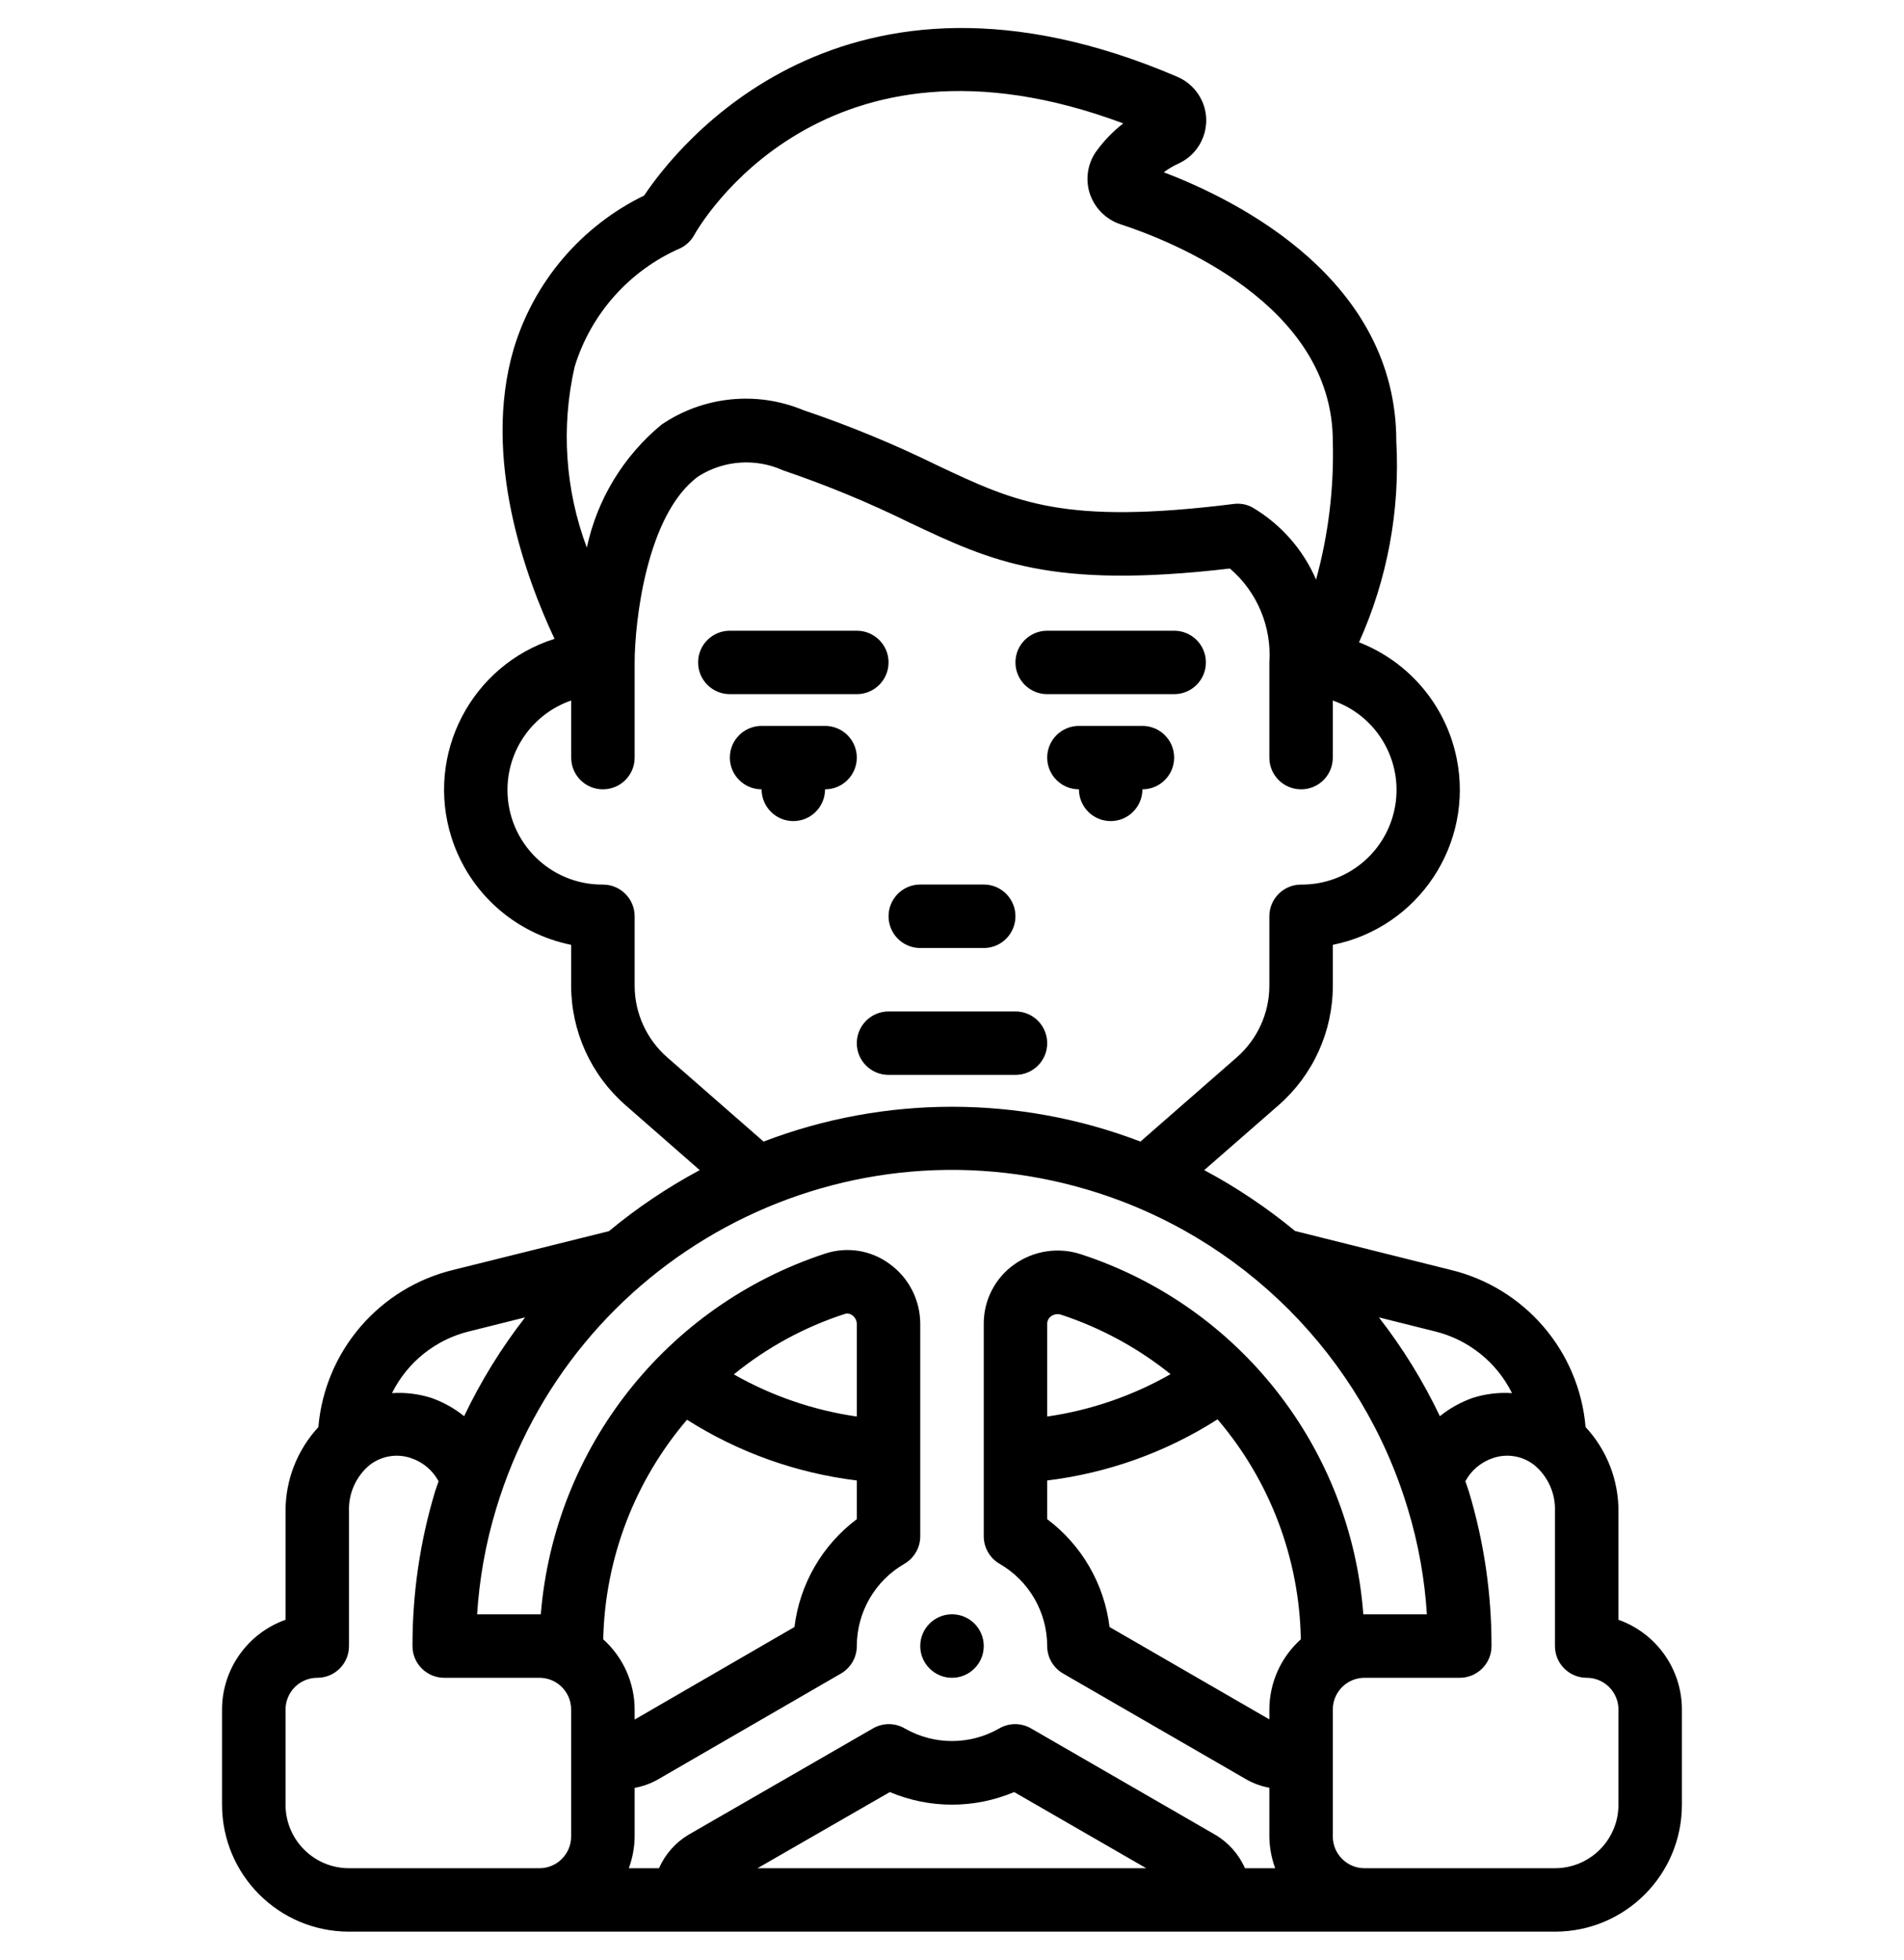 <svg width="34" height="35" viewBox="0 0 34 35" fill="none" xmlns="http://www.w3.org/2000/svg">
<g clip-path="url(#clip0_601_390)">
<path d="M18.7 18.632C18.7 18.319 18.447 18.065 18.134 18.065H15.867C15.554 18.065 15.3 18.319 15.3 18.632C15.3 18.945 15.554 19.198 15.867 19.198H18.134C18.447 19.198 18.7 18.945 18.7 18.632Z" fill="black"/>
<path d="M14.733 12.965H13.6C13.287 12.965 13.033 13.218 13.033 13.531C13.033 13.844 13.287 14.098 13.6 14.098C13.6 14.411 13.854 14.665 14.166 14.665C14.479 14.665 14.733 14.411 14.733 14.098C15.046 14.098 15.3 13.844 15.3 13.531C15.3 13.218 15.046 12.965 14.733 12.965Z" fill="black"/>
<path d="M20.4 12.965H19.267C18.954 12.965 18.7 13.218 18.7 13.531C18.7 13.844 18.954 14.098 19.267 14.098C19.267 14.411 19.52 14.665 19.834 14.665C20.146 14.665 20.4 14.411 20.4 14.098C20.713 14.098 20.967 13.844 20.967 13.531C20.967 13.218 20.713 12.965 20.4 12.965Z" fill="black"/>
<path d="M16.433 16.932H17.567C17.88 16.932 18.133 16.678 18.133 16.365C18.133 16.052 17.88 15.798 17.567 15.798H16.433C16.12 15.798 15.867 16.052 15.867 16.365C15.867 16.678 16.12 16.932 16.433 16.932Z" fill="black"/>
<path d="M15.3 12.398C15.613 12.398 15.867 12.144 15.867 11.831C15.867 11.518 15.613 11.265 15.3 11.265H13.033C12.72 11.265 12.466 11.518 12.466 11.831C12.466 12.144 12.72 12.398 13.033 12.398H15.3Z" fill="black"/>
<path d="M18.7 12.398H20.967C21.28 12.398 21.534 12.144 21.534 11.831C21.534 11.518 21.28 11.265 20.967 11.265H18.7C18.387 11.265 18.133 11.518 18.133 11.831C18.133 12.144 18.387 12.398 18.7 12.398Z" fill="black"/>
<path d="M6.232 34.5H27.768C29.02 34.5 30.034 33.485 30.034 32.233V30.533C30.034 29.813 29.58 29.171 28.901 28.93V26.995C28.904 26.436 28.694 25.897 28.314 25.488C28.198 24.127 27.223 22.994 25.894 22.678L23.126 21.986C22.623 21.571 22.08 21.206 21.504 20.899L22.83 19.741C23.448 19.201 23.802 18.421 23.8 17.601V16.875C25.331 16.567 26.321 15.076 26.012 13.546C25.822 12.603 25.165 11.821 24.268 11.472C24.775 10.345 25.003 9.114 24.934 7.881C24.934 5.006 22.138 3.593 20.781 3.077C20.862 3.017 20.95 2.965 21.041 2.923C21.468 2.73 21.657 2.228 21.464 1.801C21.375 1.607 21.217 1.453 21.02 1.37C15.036 -1.195 12.066 2.647 11.503 3.492C10.376 4.041 9.53 5.037 9.171 6.239C8.605 8.183 9.39 10.319 9.902 11.41C8.414 11.882 7.591 13.472 8.063 14.96C8.374 15.939 9.192 16.672 10.199 16.875V17.601C10.199 18.42 10.553 19.2 11.17 19.739L12.495 20.899C11.92 21.207 11.377 21.572 10.874 21.989L8.106 22.678C6.777 22.995 5.801 24.128 5.685 25.489C5.306 25.899 5.096 26.437 5.099 26.995V28.93C4.42 29.171 3.966 29.813 3.965 30.533V32.233C3.966 33.485 4.98 34.5 6.232 34.5ZM15.3 25.3C14.527 25.188 13.783 24.933 13.104 24.547C13.693 24.067 14.365 23.701 15.087 23.467C15.133 23.453 15.182 23.462 15.219 23.491C15.268 23.526 15.298 23.582 15.3 23.642V25.3ZM12.268 25.357C13.185 25.94 14.221 26.31 15.3 26.442V27.133C14.682 27.597 14.28 28.293 14.187 29.059L11.333 30.712V30.533C11.332 30.055 11.128 29.599 10.772 29.279C10.803 27.839 11.332 26.453 12.268 25.357ZM11.333 32.8V31.932C11.474 31.907 11.61 31.858 11.736 31.789L15.017 29.89C15.192 29.789 15.3 29.602 15.3 29.4C15.301 28.793 15.625 28.233 16.15 27.93C16.325 27.829 16.433 27.641 16.433 27.439V23.642C16.432 23.219 16.229 22.823 15.887 22.575C15.558 22.331 15.131 22.261 14.741 22.388C11.903 23.316 9.899 25.857 9.657 28.833C9.648 28.833 9.641 28.833 9.633 28.833H8.52C8.56 28.199 8.672 27.571 8.855 26.963C10.2 22.465 14.936 19.908 19.435 21.253C22.179 22.073 24.326 24.221 25.145 26.966C25.328 27.573 25.441 28.2 25.48 28.833H24.367C24.36 28.833 24.353 28.833 24.345 28.833C24.123 25.869 22.137 23.331 19.312 22.405C18.906 22.268 18.459 22.335 18.111 22.584C17.767 22.828 17.564 23.225 17.567 23.648V27.439C17.567 27.642 17.675 27.829 17.85 27.93C18.375 28.233 18.699 28.793 18.7 29.4C18.7 29.602 18.808 29.789 18.984 29.89L22.27 31.789C22.394 31.857 22.528 31.905 22.667 31.93V32.8C22.669 32.993 22.704 33.185 22.771 33.367H22.231C22.121 33.116 21.934 32.906 21.698 32.768L18.411 30.87C18.234 30.767 18.015 30.769 17.839 30.873C17.319 31.17 16.681 31.17 16.161 30.873C15.985 30.769 15.766 30.767 15.589 30.87L12.292 32.771C12.06 32.911 11.877 33.119 11.768 33.367H11.229C11.296 33.185 11.331 32.993 11.333 32.8ZM18.7 26.442C19.783 26.31 20.823 25.937 21.742 25.35C22.679 26.448 23.204 27.837 23.229 29.279C22.873 29.598 22.668 30.054 22.667 30.533V30.709L19.813 29.059C19.72 28.293 19.318 27.597 18.7 27.133V26.442ZM18.7 25.3V23.647C18.699 23.591 18.726 23.539 18.772 23.507C18.825 23.47 18.893 23.461 18.954 23.483C19.662 23.717 20.322 24.076 20.903 24.543C20.223 24.931 19.475 25.188 18.7 25.3ZM20.468 33.367H13.527L15.89 32.007C16.599 32.307 17.4 32.307 18.11 32.007L20.468 33.367ZM28.901 30.533V32.233C28.901 32.859 28.393 33.367 27.767 33.367H24.367C24.054 33.367 23.8 33.113 23.8 32.8V30.533C23.8 30.22 24.054 29.966 24.367 29.966H26.067C26.38 29.966 26.634 29.713 26.634 29.4C26.636 28.466 26.5 27.537 26.231 26.643C26.212 26.58 26.188 26.519 26.167 26.456C26.272 26.26 26.449 26.112 26.66 26.042C26.91 25.956 27.187 26.002 27.396 26.165C27.643 26.369 27.78 26.676 27.767 26.995V29.4C27.767 29.713 28.021 29.966 28.334 29.966C28.647 29.966 28.901 30.22 28.901 30.533ZM27 24.882C26.765 24.866 26.529 24.895 26.304 24.965C26.09 25.04 25.889 25.151 25.712 25.294C25.414 24.668 25.049 24.076 24.623 23.529L25.619 23.778C26.22 23.924 26.726 24.328 27 24.882ZM10.261 6.552C10.551 5.603 11.242 4.828 12.152 4.432C12.254 4.381 12.339 4.301 12.395 4.201C12.489 4.031 14.698 0.201 20.058 2.204C19.883 2.34 19.728 2.499 19.596 2.676C19.429 2.892 19.377 3.175 19.454 3.437C19.535 3.704 19.74 3.915 20.004 4.004C20.895 4.294 23.8 5.428 23.8 7.881C23.823 8.715 23.722 9.548 23.501 10.352C23.267 9.809 22.865 9.355 22.354 9.057C22.254 9.006 22.141 8.986 22.03 9.001C18.998 9.379 18.145 8.977 16.734 8.31C15.96 7.93 15.162 7.601 14.345 7.325C13.512 6.979 12.559 7.076 11.813 7.584C11.133 8.145 10.663 8.919 10.479 9.781C10.092 8.749 10.017 7.627 10.261 6.552ZM11.915 18.885C11.545 18.561 11.332 18.093 11.333 17.601V16.365C11.333 16.052 11.079 15.799 10.766 15.799C9.833 15.806 9.07 15.056 9.062 14.123C9.056 13.397 9.514 12.749 10.2 12.511V13.532C10.2 13.845 10.453 14.098 10.766 14.098C11.079 14.098 11.333 13.845 11.333 13.532V11.832C11.333 11.135 11.538 9.181 12.475 8.505C12.93 8.218 13.498 8.18 13.987 8.402C14.761 8.665 15.516 8.977 16.249 9.338C17.706 10.026 18.765 10.528 21.963 10.154C22.449 10.571 22.71 11.193 22.667 11.832V13.532C22.667 13.845 22.921 14.098 23.234 14.098C23.547 14.098 23.8 13.845 23.8 13.532V12.512C24.683 12.817 25.15 13.779 24.845 14.661C24.608 15.347 23.959 15.805 23.234 15.799C22.921 15.799 22.667 16.052 22.667 16.365V17.601C22.668 18.093 22.455 18.561 22.085 18.885L20.365 20.389C18.198 19.56 15.802 19.56 13.635 20.389L11.915 18.885ZM8.381 23.778L9.377 23.529C8.951 24.076 8.586 24.668 8.288 25.294C8.111 25.151 7.911 25.04 7.696 24.965C7.471 24.895 7.235 24.866 7 24.882C7.274 24.328 7.78 23.924 8.381 23.778ZM5.099 30.533C5.099 30.22 5.353 29.966 5.666 29.966C5.979 29.966 6.232 29.713 6.232 29.4V26.995C6.22 26.676 6.356 26.369 6.602 26.165C6.812 26.003 7.088 25.956 7.339 26.042C7.55 26.112 7.726 26.26 7.832 26.456C7.812 26.518 7.787 26.577 7.769 26.639C7.499 27.535 7.364 28.465 7.366 29.4C7.366 29.713 7.62 29.966 7.932 29.966H9.633C9.946 29.966 10.199 30.22 10.199 30.533V32.8C10.199 33.113 9.946 33.367 9.633 33.367H6.232C5.606 33.367 5.099 32.859 5.099 32.233V30.533H5.099Z" fill="black"/>
<path d="M17 29.966C17.313 29.966 17.567 29.712 17.567 29.399C17.567 29.086 17.313 28.832 17 28.832C16.687 28.832 16.433 29.086 16.433 29.399C16.433 29.712 16.687 29.966 17 29.966Z" fill="black"/>
</g>
<defs>
<clipPath id="clip0_601_390">
<rect width="34" height="34" fill="white" transform="translate(0 0.5)"/>
</clipPath>
</defs>
</svg>
